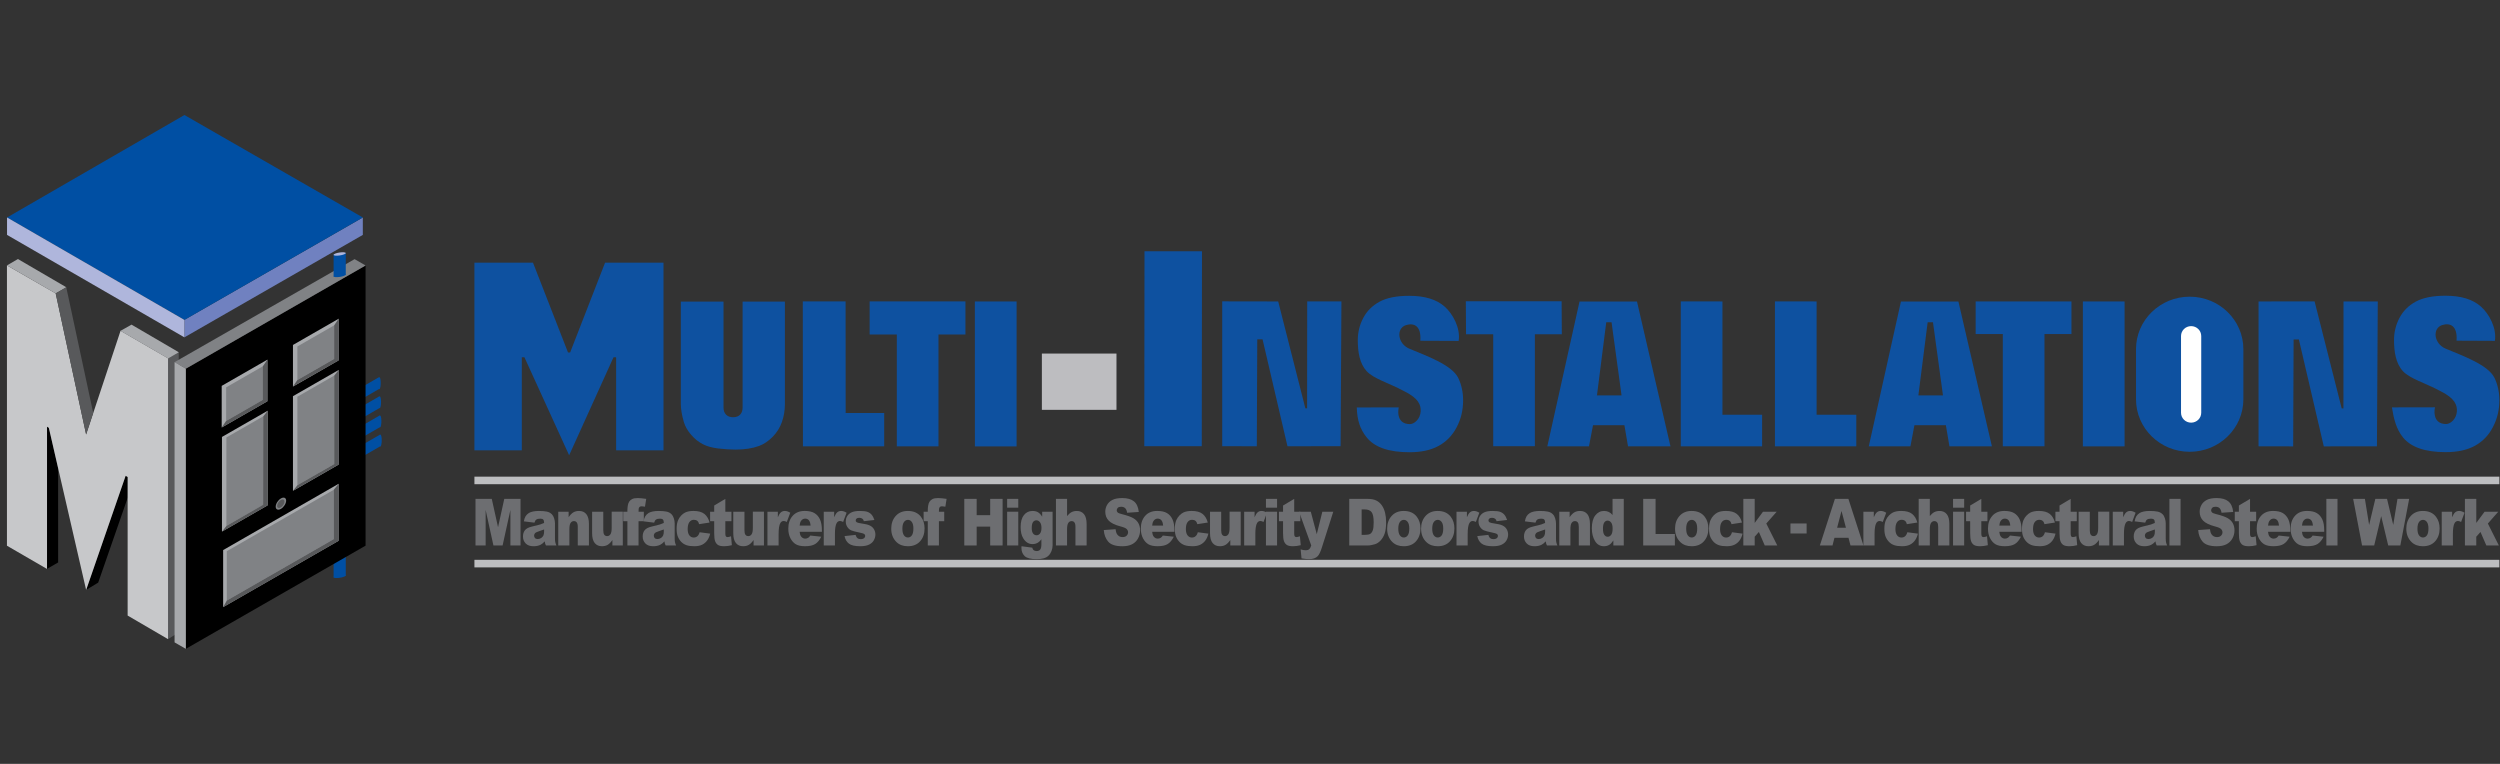 <?xml version="1.0" encoding="utf-8"?>
<!-- Generator: Adobe Illustrator 15.0.0, SVG Export Plug-In . SVG Version: 6.00 Build 0)  -->
<!DOCTYPE svg PUBLIC "-//W3C//DTD SVG 1.0//EN" "http://www.w3.org/TR/2001/REC-SVG-20010904/DTD/svg10.dtd">
<svg version="1.0" id="Layer_1" xmlns="http://www.w3.org/2000/svg" xmlns:xlink="http://www.w3.org/1999/xlink" x="0px" y="0px"
	 width="360px" height="110px" viewBox="0 531.006 360 110" enable-background="new 0 531.006 360 110" xml:space="preserve">
<rect x="0" y="531.006" width="360" height="110" fill="#333333" stroke="none"/>
<g>
	<g>
		<path fill="#004FA3" d="M48.038,614.12c0-0.119,0.392-0.271,0.875-0.34c0.479-0.072,0.875-0.031,0.875,0.088
			c0,0.117-0.396,0.271-0.875,0.342C48.43,614.278,48.038,614.241,48.038,614.12L48.038,614.12z"/>
		<polygon fill="#004FA3" points="48.038,611.022 49.79,610.767 49.79,613.892 48.038,614.147 		"/>
		<path fill="#ED1C2E" d="M48.038,611.032c0-0.121,0.392-0.273,0.875-0.344c0.479-0.068,0.875-0.029,0.875,0.092
			c0,0.117-0.396,0.27-0.875,0.342C48.43,611.19,48.038,611.153,48.038,611.032L48.038,611.032z"/>
		<polygon fill="#7081C0" points="26.55,579.585 26.55,577.065 52.246,562.325 52.246,564.831 		"/>
		<polygon fill="#58595B" points="24.198,623.04 25.737,622.069 25.737,581.753 24.198,582.612 		"/>
		<polygon points="6.771,592.44 6.77,612.925 8.373,611.997 8.369,598.431 7.039,592.61 		"/>
		<polygon points="12.402,615.95 14.14,614.901 18.399,602.647 18.426,599.724 18.092,599.511 		"/>
		<polygon fill="#C7C8CA" points="1,609.589 6.771,612.935 6.771,592.45 7.032,592.612 12.405,615.968 18.092,599.519 
			18.379,599.698 18.379,619.646 24.199,623.044 24.199,582.601 17.358,578.64 12.402,593.571 8.021,573.261 1,569.22 		"/>
		<path fill="#A7A9AC" d="M51.765,587.851c-0.008-0.465,0.07-0.891,0.172-0.949c0.104-0.061,0.193,0.266,0.201,0.73
			c0.009,0.463-0.068,0.889-0.172,0.951C51.861,588.642,51.771,588.313,51.765,587.851L51.765,587.851z"/>
		<polygon fill="#004FA3" points="54.62,585.292 54.65,586.979 51.934,588.552 51.905,586.866 		"/>
		<path fill="#004FA3" d="M54.447,586.296c-0.006-0.465,0.07-0.891,0.174-0.949c0.104-0.061,0.194,0.268,0.201,0.732
			c0.01,0.463-0.067,0.889-0.171,0.947C54.547,587.087,54.456,586.759,54.447,586.296L54.447,586.296z"/>
		<path fill="#A7A9AC" d="M51.813,590.604c-0.009-0.467,0.069-0.891,0.17-0.947c0.107-0.061,0.197,0.264,0.205,0.729
			c0.006,0.465-0.067,0.893-0.175,0.951C51.91,591.399,51.822,591.067,51.813,590.604L51.813,590.604z"/>
		<polygon fill="#004FA3" points="54.667,588.052 54.697,589.735 51.981,591.308 51.952,589.622 		"/>
		<path fill="#004FA3" d="M54.498,589.05c-0.007-0.463,0.068-0.889,0.17-0.949c0.104-0.061,0.195,0.27,0.203,0.734
			c0.008,0.463-0.069,0.889-0.172,0.949C54.595,589.843,54.505,589.515,54.498,589.05L54.498,589.05z"/>
		<path fill="#A7A9AC" d="M51.861,593.36c-0.008-0.465,0.067-0.893,0.172-0.951c0.103-0.059,0.194,0.27,0.203,0.73
			c0.009,0.469-0.068,0.893-0.175,0.951C51.957,594.151,51.868,593.823,51.861,593.36L51.861,593.36z"/>
		<polygon fill="#004FA3" points="54.716,590.808 54.745,592.493 52.03,594.065 51.999,592.382 		"/>
		<path fill="#004FA3" d="M54.546,591.806c-0.008-0.463,0.066-0.891,0.171-0.947c0.103-0.061,0.194,0.266,0.203,0.729
			c0.009,0.465-0.069,0.893-0.173,0.949C54.644,592.599,54.553,592.271,54.546,591.806L54.546,591.806z"/>
		<path fill="#A7A9AC" d="M51.908,596.112c-0.009-0.463,0.069-0.887,0.172-0.949c0.104-0.057,0.193,0.271,0.203,0.732
			c0.009,0.465-0.07,0.891-0.174,0.951S51.915,596.579,51.908,596.112L51.908,596.112z"/>
		<polygon fill="#004FA3" points="54.763,593.567 54.794,595.249 52.078,596.821 52.05,595.136 		"/>
		<path fill="#004FA3" d="M54.592,594.562c-0.008-0.465,0.068-0.891,0.173-0.949c0.104-0.061,0.195,0.27,0.203,0.732
			c0.007,0.463-0.071,0.889-0.174,0.949C54.69,595.351,54.6,595.026,54.592,594.562L54.592,594.562z"/>
		<polygon points="26.759,584.097 52.641,569.237 52.641,609.581 26.759,624.438 		"/>
		<path fill="#808285" d="M39.7,603.966c0-0.416,0.337-0.947,0.752-1.186c0.416-0.242,0.753-0.098,0.753,0.318
			s-0.338,0.945-0.753,1.188C40.037,604.526,39.7,604.382,39.7,603.966L39.7,603.966z"/>
		<path fill="#58595B" d="M39.903,603.847c0-0.293,0.238-0.67,0.53-0.836c0.294-0.166,0.532-0.064,0.532,0.229
			c0,0.291-0.238,0.666-0.532,0.836C40.141,604.241,39.903,604.138,39.903,603.847L39.903,603.847z"/>
		<polygon fill="#A7A9AC" points="31.924,586.571 38.508,582.792 38.508,588.782 31.924,592.563 		"/>
		<polygon fill="#808285" points="32.565,586.786 37.87,583.739 37.87,588.569 32.565,591.612 		"/>
		<polygon fill="#58595B" points="31.928,592.567 32.56,591.618 37.854,588.577 37.854,583.745 38.493,582.81 38.493,588.798 		"/>
		<polygon fill="#A7A9AC" points="42.186,580.679 48.771,576.899 48.771,582.89 42.186,586.671 		"/>
		<polygon fill="#808285" points="42.826,580.896 48.131,577.847 48.131,582.675 42.826,585.722 		"/>
		<polygon fill="#58595B" points="42.19,586.663 42.821,585.726 48.118,582.687 48.118,577.851 48.781,576.89 48.781,582.896 		"/>
		<polygon fill="#A7A9AC" points="42.186,588.056 48.771,584.278 48.771,597.901 42.186,601.681 		"/>
		<polygon fill="#808285" points="42.826,588.134 48.131,585.087 48.131,597.823 42.826,600.87 		"/>
		<polygon fill="#58595B" points="42.19,601.683 42.849,600.851 48.127,597.829 48.127,585.097 48.781,584.284 48.781,597.899 		"/>
		<polygon fill="#A7A9AC" points="31.962,593.925 38.546,590.147 38.546,603.771 31.962,607.55 		"/>
		<polygon fill="#808285" points="32.602,594.001 37.909,590.956 37.909,603.694 32.602,606.739 		"/>
		<polygon fill="#58595B" points="31.972,607.558 32.617,606.726 37.891,603.69 37.905,590.968 38.55,590.161 38.55,603.772 		"/>
		<polygon fill="#A7A9AC" points="32.133,610.218 48.762,600.669 48.762,608.874 32.133,618.423 		"/>
		<polygon fill="#808285" points="32.659,610.378 48.075,601.526 48.075,608.632 32.659,617.481 		"/>
		<polygon fill="#58595B" points="32.137,618.44 32.664,617.478 48.07,608.632 48.07,601.517 48.781,600.667 48.781,608.872 		"/>
		<polygon fill="#58595B" stroke="#808285" stroke-width="0.941" stroke-miterlimit="3.864" points="36.771,611.987 
			43.654,608.036 43.654,609.063 36.771,613.011 		"/>
		<polygon fill="#808285" points="26.761,584.097 25.138,583.155 51.059,568.321 52.647,569.235 		"/>
		<polygon fill="#A7A9AC" points="1.004,569.222 2.58,568.306 9.55,572.372 8.008,573.261 		"/>
		<polygon fill="#58595B" points="8.016,573.261 9.542,572.374 13.42,590.462 12.398,593.569 		"/>
		<polygon fill="#A7A9AC" points="17.347,578.649 18.938,577.753 25.754,581.737 24.21,582.626 		"/>
		<polygon fill="#004FA3" points="1.016,562.323 26.556,547.569 52.246,562.323 26.556,577.071 		"/>
		<polygon fill="#AFB6DC" points="1.013,562.319 1.013,564.831 26.55,579.583 26.55,577.071 		"/>
		<polygon fill="#A7A9AC" points="26.761,624.444 25.138,623.509 25.138,583.153 26.761,584.093 		"/>
		<path fill="#004FA3" d="M48.038,570.794c0-0.119,0.392-0.271,0.875-0.342c0.479-0.07,0.875-0.029,0.875,0.088
			c0,0.119-0.396,0.273-0.875,0.344C48.43,570.952,48.038,570.913,48.038,570.794L48.038,570.794z"/>
		<polygon fill="#004FA3" points="48.038,567.694 49.79,567.44 49.79,570.565 48.038,570.819 		"/>
		<path fill="#AFB6DC" d="M48.038,567.704c0-0.119,0.392-0.271,0.875-0.34c0.479-0.072,0.875-0.031,0.875,0.088
			c0,0.117-0.396,0.271-0.875,0.34C48.43,567.862,48.038,567.823,48.038,567.704L48.038,567.704z"/>
	</g>
	<polyline fill="#0E51A0" points="115.624,595.274 115.602,574.403 121.765,574.403 121.775,590.474 127.322,590.474 
		127.322,595.274 115.624,595.274 	"/>
	<polygon fill="#0E51A0" points="146.39,574.415 146.389,595.284 140.386,595.284 140.38,574.415 	"/>
	<rect x="150.03" y="581.919" fill="#BDBDC0" width="10.743" height="8.104"/>
	<path fill="#0E51A0" d="M323.046,588.501c0,4.178-3.461,7.563-7.73,7.563l0,0c-4.27,0-7.731-3.387-7.731-7.563v-7.211
		c0-4.176,3.463-7.561,7.731-7.561l0,0c4.271,0,7.73,3.385,7.73,7.561V588.501z"/>
	<path fill="#FFFFFF" d="M316.978,590.444c0,0.787-0.652,1.424-1.455,1.424l0,0c-0.805,0-1.455-0.637-1.455-1.424v-11.051
		c0-0.787,0.65-1.426,1.455-1.426l0,0c0.803,0,1.455,0.639,1.455,1.426V590.444z"/>
	<polygon fill="#0E51A0" points="87.132,568.827 82.099,581.765 81.794,581.765 76.749,568.827 68.317,568.827 68.317,595.858 
		75.14,595.858 75.14,582.454 75.518,582.454 81.956,596.565 88.347,582.454 88.722,582.454 88.722,595.858 95.545,595.858 
		95.545,568.827 	"/>
	<path fill="#0E51A0" d="M106.935,574.435v15.25c0,0.447-0.123,0.795-0.365,1.037c-0.242,0.244-0.578,0.365-1.007,0.365
		c-0.43,0-0.771-0.125-1.012-0.371c-0.243-0.248-0.365-0.592-0.365-1.031v-15.25h-6.147v14.727c0,0.766,0.147,1.646,0.444,2.641
		c0.187,0.617,0.528,1.221,1.033,1.803c0.5,0.582,1.052,1.027,1.656,1.346c0.604,0.316,1.355,0.527,2.258,0.635
		c0.9,0.105,1.731,0.16,2.493,0.16c1.313,0,2.442-0.176,3.38-0.523c0.676-0.248,1.321-0.678,1.938-1.293
		c0.614-0.613,1.066-1.332,1.354-2.15c0.287-0.822,0.433-1.693,0.433-2.615v-14.729H106.935z"/>
	<polygon fill="#0E51A0" points="173.054,595.259 164.778,595.259 164.809,567.185 173.086,567.185 	"/>
	<polygon fill="#0E51A0" points="298.289,574.413 284.494,574.413 284.494,579.108 288.404,579.108 288.404,595.271 
		294.406,595.271 294.406,579.108 298.289,579.108 	"/>
	<polygon fill="#0E51A0" points="139.024,574.407 125.229,574.407 125.229,579.173 129.141,579.173 129.141,595.28 135.142,595.28 
		135.142,579.173 139.024,579.173 	"/>
	<polygon fill="#0E51A0" points="224.902,579.136 224.873,574.388 211.08,574.388 211.109,579.136 215.021,579.136 215.021,595.263 
		221.021,595.263 221.021,579.136 	"/>
	<path fill="#0E51A0" d="M209.994,585.442c-0.912-1.908-4.703-3.238-7.062-4.229c-1.695-0.727-1.914-2.936-0.469-3.391
		c1.154-0.359,2.225,0.107,2.063,2.252l5.521,0.023c0.287-1.861-0.848-3.906-2.017-4.943c-1.17-1.033-2.866-1.551-5.098-1.551
		c-1.813,0-3.246,0.281-4.289,0.854c-1.041,0.57-1.822,1.352-2.344,2.348c-0.518,0.996-0.777,2.053-0.777,3.174
		c0,1.701,0.256,3.371,1.273,4.471c1.006,1.1,3.172,1.691,5.338,2.852c2.229,1.078,2.486,2.104,2.443,2.938
		c-0.054,1.092-0.912,1.838-1.541,1.838c-2.183,0-1.619-2.41-1.619-2.41l-6.041,0.012c0.063,1.889,0.483,3.137,1.426,4.311
		c1.141,1.426,3.197,2.137,6.164,2.137c1.688,0,3.09-0.305,4.201-0.916c1.108-0.605,1.977-1.5,2.594-2.68
		c0.621-1.18,0.928-2.465,0.928-3.861C210.689,587.476,210.451,586.403,209.994,585.442z"/>
	<path fill="#0E51A0" d="M359.212,585.431c-0.912-1.908-4.707-3.236-7.062-4.229c-1.695-0.729-1.916-2.938-0.471-3.389
		c1.151-0.359,2.223,0.107,2.063,2.25l5.521,0.025c0.287-1.863-0.847-3.908-2.017-4.943c-1.17-1.037-2.868-1.555-5.096-1.555
		c-1.818,0-3.246,0.285-4.289,0.855c-1.043,0.568-1.824,1.352-2.344,2.35c-0.519,0.994-0.777,2.053-0.777,3.17
		c0,1.705,0.258,3.373,1.271,4.475c1.01,1.1,3.172,1.689,5.34,2.848c2.225,1.08,2.481,2.104,2.441,2.938
		c-0.056,1.092-0.91,1.84-1.544,1.84c-2.178,0-1.614-2.41-1.614-2.41l-6.197,0.012c0.268,1.697,0.641,3.135,1.58,4.309
		c1.145,1.426,3.199,2.137,6.164,2.137c1.688,0,3.092-0.305,4.201-0.912c1.11-0.609,1.977-1.502,2.594-2.684
		c0.619-1.178,0.932-2.465,0.932-3.859C359.909,587.466,359.669,586.392,359.212,585.431z"/>
	<rect x="68.317" y="599.644" fill="#BDBEC0" width="291.592" height="1.088"/>
	<rect x="68.317" y="611.62" fill="#BDBEC0" width="291.592" height="1.09"/>
	<polygon fill="#0E51A0" points="266.687,590.726 266.687,590.729 261.591,590.729 261.591,574.413 255.591,574.403 
		255.591,595.274 267.304,595.274 267.304,590.726 	"/>
	<rect x="299.933" y="574.415" fill="#0E51A0" width="6.006" height="20.869"/>
	<polygon fill="#0E51A0" points="325.23,595.274 325.232,574.415 333.3,574.403 337.204,589.813 337.454,589.827 337.466,574.415 
		342.4,574.415 342.279,595.274 334.626,595.284 331.038,579.89 330.279,579.89 330.216,595.284 	"/>
	<polygon fill="#0E51A0" points="175.997,595.257 175.998,574.401 184.06,574.415 187.97,589.798 188.222,589.813 188.238,574.403 
		193.166,574.403 193.046,595.257 185.396,595.269 181.809,579.874 181.046,579.874 180.981,595.269 	"/>
	<polygon fill="#0E51A0" points="253.126,590.726 253.126,590.729 248.031,590.729 248.031,574.413 242.033,574.403 
		242.033,595.274 253.744,595.274 253.744,590.726 	"/>
	<path fill="#0E51A0" d="M228.814,595.274l0.58-3.037h4.523l0.516,3.037h6.115l-4.82-20.844h-8.276l-4.636,20.844H228.814z
		 M231.3,577.409h0.764l1.439,10.531h-3.541L231.3,577.409z"/>
	<path fill="#0E51A0" d="M275.101,595.274l0.576-3.037h4.529l0.512,3.037h6.115l-4.82-20.844h-8.275l-4.633,20.844H275.101z
		 M277.583,577.409h0.766l1.438,10.531h-3.541L277.583,577.409z"/>
	<g>
		<path fill="#6D6E71" d="M68.472,602.844h2.342l0.904,4.083l0.897-4.083h2.341v6.71h-1.458v-5.117l-1.124,5.117h-1.321
			l-1.122-5.117v5.117h-1.458V602.844z"/>
		<path fill="#6D6E71" d="M76.962,606.268l-1.529-0.188c0.058-0.311,0.141-0.556,0.25-0.734s0.266-0.333,0.47-0.465
			c0.147-0.094,0.349-0.167,0.606-0.22c0.257-0.052,0.535-0.077,0.833-0.077c0.479,0,0.865,0.031,1.156,0.094
			c0.291,0.063,0.534,0.192,0.728,0.392c0.136,0.137,0.244,0.331,0.323,0.583s0.118,0.492,0.118,0.721v2.147
			c0,0.229,0.013,0.408,0.038,0.537c0.025,0.13,0.079,0.296,0.163,0.497h-1.502c-0.061-0.125-0.1-0.221-0.118-0.286
			s-0.037-0.169-0.055-0.309c-0.209,0.234-0.418,0.402-0.625,0.503c-0.283,0.135-0.612,0.201-0.987,0.201
			c-0.498,0-0.876-0.134-1.134-0.402s-0.387-0.6-0.387-0.993c0-0.369,0.093-0.673,0.279-0.911c0.186-0.238,0.529-0.415,1.03-0.531
			c0.6-0.14,0.989-0.238,1.167-0.295s0.367-0.13,0.566-0.222c0-0.229-0.041-0.39-0.122-0.48c-0.081-0.092-0.224-0.138-0.428-0.138
			c-0.262,0-0.459,0.049-0.59,0.146C77.107,605.913,77.025,606.057,76.962,606.268z M78.35,607.247
			c-0.22,0.091-0.45,0.172-0.688,0.242c-0.325,0.101-0.531,0.2-0.618,0.298c-0.089,0.101-0.133,0.215-0.133,0.343
			c0,0.146,0.043,0.267,0.131,0.359c0.088,0.094,0.217,0.14,0.388,0.14c0.178,0,0.344-0.05,0.497-0.15
			c0.153-0.102,0.262-0.224,0.327-0.369c0.064-0.145,0.096-0.333,0.096-0.565V607.247z"/>
		<path fill="#6D6E71" d="M80.392,604.692h1.49v0.792c0.223-0.323,0.448-0.555,0.676-0.693s0.506-0.208,0.833-0.208
			c0.443,0,0.79,0.153,1.04,0.46s0.375,0.78,0.375,1.421v3.09h-1.608v-2.673c0-0.306-0.049-0.521-0.146-0.648
			c-0.097-0.126-0.233-0.189-0.409-0.189c-0.194,0-0.351,0.085-0.472,0.256s-0.181,0.478-0.181,0.921v2.334h-1.6V604.692z"/>
		<path fill="#6D6E71" d="M89.68,609.554h-1.494v-0.787c-0.223,0.323-0.448,0.554-0.674,0.691c-0.227,0.137-0.505,0.205-0.836,0.205
			c-0.44,0-0.786-0.153-1.036-0.46c-0.25-0.307-0.375-0.778-0.375-1.416v-3.095h1.608v2.674c0,0.305,0.048,0.521,0.146,0.649
			s0.233,0.192,0.409,0.192c0.191,0,0.348-0.085,0.47-0.257c0.122-0.17,0.183-0.478,0.183-0.92v-2.339h1.601V609.554z"/>
		<path fill="#6D6E71" d="M91.95,604.692h0.763v1.364H91.95v3.497h-1.604v-3.497h-0.598v-1.364h0.598v-0.22
			c0-0.198,0.018-0.416,0.055-0.654c0.037-0.238,0.105-0.433,0.206-0.584c0.101-0.15,0.243-0.272,0.425-0.366
			c0.182-0.093,0.449-0.14,0.8-0.14c0.28,0,0.688,0.038,1.223,0.115l-0.177,1.126c-0.191-0.037-0.346-0.056-0.464-0.056
			c-0.144,0-0.248,0.028-0.311,0.085s-0.107,0.146-0.134,0.268C91.956,604.334,91.95,604.476,91.95,604.692z"/>
		<path fill="#6D6E71" d="M94.199,606.268l-1.529-0.188c0.058-0.311,0.141-0.556,0.25-0.734s0.266-0.333,0.47-0.465
			c0.147-0.094,0.349-0.167,0.606-0.22c0.257-0.052,0.535-0.077,0.833-0.077c0.479,0,0.865,0.031,1.156,0.094
			c0.291,0.063,0.534,0.192,0.728,0.392c0.136,0.137,0.244,0.331,0.323,0.583s0.118,0.492,0.118,0.721v2.147
			c0,0.229,0.013,0.408,0.038,0.537c0.025,0.13,0.079,0.296,0.163,0.497h-1.502c-0.061-0.125-0.1-0.221-0.118-0.286
			s-0.037-0.169-0.055-0.309c-0.209,0.234-0.418,0.402-0.625,0.503c-0.283,0.135-0.612,0.201-0.987,0.201
			c-0.498,0-0.876-0.134-1.134-0.402s-0.387-0.6-0.387-0.993c0-0.369,0.093-0.673,0.279-0.911c0.186-0.238,0.529-0.415,1.03-0.531
			c0.6-0.14,0.989-0.238,1.167-0.295s0.367-0.13,0.566-0.222c0-0.229-0.041-0.39-0.122-0.48c-0.081-0.092-0.224-0.138-0.428-0.138
			c-0.262,0-0.459,0.049-0.59,0.146C94.344,605.913,94.262,606.057,94.199,606.268z M95.587,607.247
			c-0.22,0.091-0.45,0.172-0.688,0.242c-0.325,0.101-0.531,0.2-0.618,0.298c-0.089,0.101-0.133,0.215-0.133,0.343
			c0,0.146,0.043,0.267,0.131,0.359c0.088,0.094,0.217,0.14,0.388,0.14c0.178,0,0.344-0.05,0.497-0.15
			c0.153-0.102,0.262-0.224,0.327-0.369c0.064-0.145,0.096-0.333,0.096-0.565V607.247z"/>
		<path fill="#6D6E71" d="M100.743,607.649l1.521,0.201c-0.084,0.369-0.221,0.689-0.413,0.959c-0.191,0.271-0.436,0.48-0.733,0.63
			c-0.298,0.149-0.676,0.224-1.135,0.224c-0.443,0-0.812-0.048-1.107-0.144s-0.548-0.252-0.761-0.467s-0.379-0.467-0.5-0.757
			c-0.121-0.289-0.181-0.674-0.181-1.152c0-0.5,0.073-0.916,0.22-1.248c0.107-0.244,0.254-0.463,0.44-0.656
			c0.186-0.194,0.377-0.338,0.574-0.433c0.312-0.149,0.711-0.224,1.199-0.224c0.682,0,1.201,0.142,1.559,0.426
			c0.358,0.283,0.609,0.698,0.753,1.245l-1.506,0.233c-0.047-0.208-0.133-0.364-0.258-0.47s-0.292-0.158-0.501-0.158
			c-0.265,0-0.479,0.11-0.643,0.332c-0.164,0.221-0.246,0.555-0.246,1.003c0,0.398,0.082,0.702,0.244,0.909s0.37,0.311,0.621,0.311
			c0.21,0,0.386-0.063,0.529-0.188C100.566,608.102,100.673,607.909,100.743,607.649z"/>
		<path fill="#6D6E71" d="M104.448,602.844v1.849h0.881v1.364h-0.881v1.723c0,0.207,0.017,0.344,0.051,0.411
			c0.053,0.104,0.145,0.155,0.275,0.155c0.118,0,0.283-0.04,0.496-0.119l0.118,1.286c-0.396,0.101-0.765,0.15-1.109,0.15
			c-0.398,0-0.692-0.059-0.881-0.178c-0.188-0.119-0.328-0.3-0.418-0.542s-0.136-0.635-0.136-1.177v-1.71h-0.59v-1.364h0.59V603.8
			L104.448,602.844z"/>
		<path fill="#6D6E71" d="M110.008,609.554h-1.494v-0.787c-0.223,0.323-0.448,0.554-0.674,0.691
			c-0.227,0.137-0.505,0.205-0.836,0.205c-0.44,0-0.786-0.153-1.036-0.46c-0.25-0.307-0.375-0.778-0.375-1.416v-3.095h1.608v2.674
			c0,0.305,0.048,0.521,0.146,0.649s0.233,0.192,0.409,0.192c0.191,0,0.348-0.085,0.47-0.257c0.122-0.17,0.183-0.478,0.183-0.92
			v-2.339h1.601V609.554z"/>
		<path fill="#6D6E71" d="M110.512,604.692h1.498v0.797c0.144-0.345,0.293-0.582,0.446-0.712s0.343-0.194,0.568-0.194
			c0.236,0,0.494,0.085,0.774,0.256l-0.495,1.327c-0.189-0.091-0.338-0.137-0.449-0.137c-0.209,0-0.372,0.101-0.487,0.302
			c-0.165,0.284-0.248,0.815-0.248,1.593v1.63h-1.608V604.692z"/>
		<path fill="#6D6E71" d="M118.353,607.585h-3.208c0.029,0.3,0.098,0.522,0.208,0.669c0.154,0.21,0.356,0.315,0.605,0.315
			c0.157,0,0.307-0.046,0.448-0.137c0.086-0.059,0.18-0.16,0.279-0.307l1.577,0.169c-0.241,0.488-0.532,0.839-0.873,1.051
			s-0.83,0.317-1.467,0.317c-0.553,0-0.988-0.091-1.305-0.271c-0.317-0.182-0.58-0.471-0.789-0.865
			c-0.208-0.396-0.313-0.86-0.313-1.395c0-0.76,0.209-1.374,0.627-1.844c0.418-0.471,0.996-0.705,1.732-0.705
			c0.598,0,1.069,0.104,1.416,0.315s0.609,0.516,0.791,0.916c0.181,0.399,0.271,0.92,0.271,1.561V607.585z M116.725,606.692
			c-0.031-0.359-0.115-0.617-0.25-0.773c-0.135-0.155-0.313-0.233-0.533-0.233c-0.254,0-0.458,0.118-0.61,0.353
			c-0.097,0.146-0.158,0.365-0.185,0.654H116.725z"/>
		<path fill="#6D6E71" d="M118.622,604.692h1.498v0.797c0.144-0.345,0.293-0.582,0.446-0.712s0.343-0.194,0.568-0.194
			c0.236,0,0.494,0.085,0.774,0.256l-0.495,1.327c-0.189-0.091-0.338-0.137-0.449-0.137c-0.209,0-0.372,0.101-0.487,0.302
			c-0.165,0.284-0.248,0.815-0.248,1.593v1.63h-1.608V604.692z"/>
		<path fill="#6D6E71" d="M121.614,608.203l1.588-0.174c0.065,0.22,0.157,0.377,0.275,0.472s0.275,0.142,0.472,0.142
			c0.215,0,0.381-0.053,0.5-0.16c0.092-0.079,0.138-0.178,0.138-0.297c0-0.134-0.061-0.237-0.181-0.311
			c-0.086-0.052-0.316-0.116-0.688-0.192c-0.556-0.112-0.942-0.217-1.158-0.313c-0.216-0.097-0.399-0.259-0.547-0.487
			s-0.222-0.489-0.222-0.782c0-0.32,0.08-0.596,0.24-0.827c0.16-0.232,0.38-0.405,0.661-0.52c0.281-0.114,0.657-0.171,1.129-0.171
			c0.498,0,0.866,0.044,1.103,0.133c0.237,0.088,0.436,0.226,0.594,0.411c0.158,0.187,0.29,0.438,0.395,0.756l-1.518,0.174
			c-0.039-0.155-0.104-0.271-0.196-0.344c-0.126-0.098-0.278-0.146-0.456-0.146c-0.181,0-0.313,0.038-0.396,0.112
			c-0.083,0.075-0.124,0.165-0.124,0.272c0,0.118,0.053,0.208,0.158,0.27c0.104,0.061,0.333,0.115,0.684,0.164
			c0.532,0.07,0.928,0.168,1.188,0.293c0.259,0.125,0.458,0.303,0.596,0.535c0.138,0.231,0.207,0.486,0.207,0.764
			c0,0.28-0.073,0.553-0.218,0.818c-0.146,0.265-0.375,0.477-0.688,0.633c-0.313,0.157-0.74,0.235-1.28,0.235
			c-0.763,0-1.306-0.126-1.63-0.38C121.913,609.03,121.706,608.67,121.614,608.203z"/>
		<path fill="#6D6E71" d="M128.339,607.137c0-0.741,0.215-1.353,0.645-1.833c0.43-0.48,1.01-0.721,1.742-0.721
			c0.836,0,1.468,0.282,1.896,0.847c0.343,0.454,0.515,1.015,0.515,1.68c0,0.748-0.213,1.36-0.639,1.838
			c-0.426,0.478-1.015,0.716-1.768,0.716c-0.671,0-1.214-0.198-1.628-0.595C128.594,608.577,128.339,607.934,128.339,607.137z
			 M129.944,607.132c0,0.434,0.075,0.754,0.226,0.962c0.15,0.207,0.34,0.312,0.568,0.312c0.231,0,0.42-0.103,0.568-0.308
			c0.148-0.204,0.222-0.532,0.222-0.983c0-0.422-0.075-0.735-0.224-0.941c-0.149-0.205-0.334-0.309-0.554-0.309
			c-0.233,0-0.426,0.104-0.578,0.313C130.019,606.387,129.944,606.705,129.944,607.132z"/>
		<path fill="#6D6E71" d="M135.205,604.692h0.763v1.364h-0.763v3.497h-1.604v-3.497h-0.598v-1.364h0.598v-0.22
			c0-0.198,0.018-0.416,0.055-0.654c0.037-0.238,0.105-0.433,0.206-0.584c0.101-0.15,0.243-0.272,0.425-0.366
			c0.182-0.093,0.449-0.14,0.8-0.14c0.28,0,0.688,0.038,1.223,0.115l-0.177,1.126c-0.191-0.037-0.346-0.056-0.464-0.056
			c-0.144,0-0.248,0.028-0.311,0.085s-0.107,0.146-0.134,0.268C135.212,604.334,135.205,604.476,135.205,604.692z"/>
		<path fill="#6D6E71" d="M138.859,602.844h1.781v2.348h1.947v-2.348h1.789v6.71h-1.789v-2.715h-1.947v2.715h-1.781V602.844z"/>
		<path fill="#6D6E71" d="M145.03,602.844h1.601v1.268h-1.601V602.844z M145.03,604.692h1.601v4.861h-1.601V604.692z"/>
		<path fill="#6D6E71" d="M150.075,604.692h1.498v4.591l0.004,0.216c0,0.305-0.056,0.596-0.167,0.872
			c-0.111,0.275-0.26,0.499-0.444,0.67c-0.185,0.171-0.419,0.295-0.704,0.371c-0.284,0.076-0.61,0.114-0.977,0.114
			c-0.839,0-1.415-0.146-1.728-0.439c-0.313-0.293-0.47-0.685-0.47-1.176c0-0.062,0.003-0.144,0.008-0.248l1.553,0.206
			c0.039,0.168,0.1,0.284,0.181,0.349c0.118,0.094,0.266,0.142,0.444,0.142c0.23,0,0.403-0.072,0.517-0.215
			c0.114-0.144,0.171-0.394,0.171-0.751v-0.737c-0.157,0.217-0.314,0.374-0.472,0.472c-0.247,0.152-0.513,0.229-0.798,0.229
			c-0.558,0-1.009-0.283-1.353-0.851c-0.244-0.403-0.366-0.936-0.366-1.598c0-0.757,0.157-1.334,0.472-1.73
			c0.315-0.396,0.726-0.595,1.235-0.595c0.325,0,0.593,0.063,0.804,0.192c0.211,0.128,0.408,0.34,0.592,0.636V604.692z
			 M148.569,607.05c0,0.351,0.064,0.611,0.193,0.78c0.128,0.17,0.297,0.254,0.507,0.254c0.199,0,0.366-0.087,0.501-0.263
			c0.135-0.176,0.202-0.44,0.202-0.794c0-0.354-0.07-0.625-0.212-0.813c-0.142-0.188-0.315-0.282-0.519-0.282
			c-0.205,0-0.368,0.087-0.49,0.259C148.63,606.364,148.569,606.65,148.569,607.05z"/>
		<path fill="#6D6E71" d="M152.058,602.844h1.6v2.472c0.218-0.263,0.434-0.45,0.649-0.563c0.215-0.112,0.469-0.169,0.763-0.169
			c0.435,0,0.778,0.154,1.028,0.462c0.25,0.309,0.375,0.781,0.375,1.419v3.09h-1.608v-2.673c0-0.306-0.049-0.521-0.146-0.648
			c-0.097-0.126-0.233-0.189-0.409-0.189c-0.194,0-0.351,0.085-0.472,0.256s-0.181,0.478-0.181,0.921v2.334h-1.6V602.844z"/>
		<path fill="#6D6E71" d="M158.944,607.334l1.695-0.124c0.037,0.32,0.111,0.564,0.224,0.732c0.183,0.271,0.445,0.407,0.786,0.407
			c0.254,0,0.45-0.069,0.588-0.208s0.207-0.3,0.207-0.483c0-0.174-0.065-0.329-0.197-0.467c-0.131-0.137-0.435-0.267-0.912-0.389
			c-0.781-0.204-1.338-0.476-1.671-0.814c-0.336-0.339-0.503-0.771-0.503-1.296c0-0.345,0.085-0.671,0.257-0.978
			s0.43-0.547,0.775-0.723s0.817-0.264,1.417-0.264c0.736,0,1.298,0.16,1.685,0.479c0.387,0.319,0.617,0.826,0.69,1.522
			l-1.679,0.114c-0.044-0.303-0.138-0.521-0.281-0.659c-0.143-0.138-0.34-0.206-0.592-0.206c-0.207,0-0.363,0.051-0.468,0.153
			s-0.157,0.227-0.157,0.373c0,0.106,0.043,0.203,0.13,0.288c0.084,0.089,0.283,0.171,0.598,0.247
			c0.778,0.195,1.336,0.394,1.673,0.593c0.337,0.2,0.582,0.448,0.735,0.744c0.154,0.296,0.23,0.627,0.23,0.993
			c0,0.431-0.103,0.827-0.307,1.19c-0.204,0.363-0.49,0.639-0.857,0.826c-0.367,0.188-0.83,0.281-1.388,0.281
			c-0.98,0-1.659-0.22-2.037-0.659C159.207,608.569,158.993,608.011,158.944,607.334z"/>
		<path fill="#6D6E71" d="M169.117,607.585h-3.208c0.029,0.3,0.098,0.522,0.208,0.669c0.154,0.21,0.356,0.315,0.605,0.315
			c0.157,0,0.307-0.046,0.448-0.137c0.086-0.059,0.18-0.16,0.279-0.307l1.577,0.169c-0.241,0.488-0.532,0.839-0.873,1.051
			s-0.83,0.317-1.467,0.317c-0.553,0-0.988-0.091-1.305-0.271c-0.317-0.182-0.58-0.471-0.789-0.865
			c-0.208-0.396-0.313-0.86-0.313-1.395c0-0.76,0.209-1.374,0.627-1.844c0.418-0.471,0.996-0.705,1.732-0.705
			c0.598,0,1.069,0.104,1.416,0.315s0.609,0.516,0.791,0.916c0.181,0.399,0.271,0.92,0.271,1.561V607.585z M167.489,606.692
			c-0.031-0.359-0.115-0.617-0.25-0.773c-0.135-0.155-0.313-0.233-0.533-0.233c-0.254,0-0.458,0.118-0.61,0.353
			c-0.097,0.146-0.158,0.365-0.185,0.654H167.489z"/>
		<path fill="#6D6E71" d="M172.484,607.649l1.521,0.201c-0.084,0.369-0.221,0.689-0.413,0.959c-0.191,0.271-0.436,0.48-0.733,0.63
			c-0.298,0.149-0.676,0.224-1.135,0.224c-0.443,0-0.812-0.048-1.107-0.144s-0.548-0.252-0.761-0.467s-0.379-0.467-0.5-0.757
			c-0.121-0.289-0.181-0.674-0.181-1.152c0-0.5,0.073-0.916,0.22-1.248c0.107-0.244,0.254-0.463,0.44-0.656
			c0.186-0.194,0.377-0.338,0.574-0.433c0.312-0.149,0.711-0.224,1.199-0.224c0.682,0,1.201,0.142,1.559,0.426
			c0.358,0.283,0.609,0.698,0.753,1.245l-1.506,0.233c-0.047-0.208-0.133-0.364-0.258-0.47s-0.292-0.158-0.501-0.158
			c-0.265,0-0.479,0.11-0.643,0.332c-0.164,0.221-0.246,0.555-0.246,1.003c0,0.398,0.082,0.702,0.244,0.909s0.37,0.311,0.621,0.311
			c0.21,0,0.386-0.063,0.529-0.188C172.306,608.102,172.413,607.909,172.484,607.649z"/>
		<path fill="#6D6E71" d="M178.658,609.554h-1.494v-0.787c-0.223,0.323-0.448,0.554-0.674,0.691
			c-0.227,0.137-0.505,0.205-0.836,0.205c-0.44,0-0.786-0.153-1.036-0.46c-0.25-0.307-0.375-0.778-0.375-1.416v-3.095h1.608v2.674
			c0,0.305,0.048,0.521,0.146,0.649s0.233,0.192,0.409,0.192c0.191,0,0.348-0.085,0.47-0.257c0.122-0.17,0.183-0.478,0.183-0.92
			v-2.339h1.601V609.554z"/>
		<path fill="#6D6E71" d="M179.161,604.692h1.498v0.797c0.145-0.345,0.293-0.582,0.446-0.712s0.343-0.194,0.568-0.194
			c0.235,0,0.494,0.085,0.774,0.256l-0.495,1.327c-0.189-0.091-0.339-0.137-0.448-0.137c-0.21,0-0.372,0.101-0.488,0.302
			c-0.165,0.284-0.247,0.815-0.247,1.593v1.63h-1.608V604.692z"/>
		<path fill="#6D6E71" d="M182.296,602.844h1.601v1.268h-1.601V602.844z M182.296,604.692h1.601v4.861h-1.601V604.692z"/>
		<path fill="#6D6E71" d="M186.365,602.844v1.849h0.881v1.364h-0.881v1.723c0,0.207,0.018,0.344,0.052,0.411
			c0.052,0.104,0.144,0.155,0.275,0.155c0.117,0,0.282-0.04,0.495-0.119l0.118,1.286c-0.396,0.101-0.766,0.15-1.109,0.15
			c-0.398,0-0.691-0.059-0.881-0.178c-0.188-0.119-0.328-0.3-0.419-0.542c-0.09-0.242-0.136-0.635-0.136-1.177v-1.71h-0.59v-1.364
			h0.59V603.8L186.365,602.844z"/>
		<path fill="#6D6E71" d="M187.066,604.692h1.688l0.861,3.236l0.801-3.236h1.576l-1.656,5.194c-0.188,0.593-0.382,0.992-0.578,1.2
			c-0.277,0.293-0.701,0.439-1.27,0.439c-0.23,0-0.587-0.036-1.069-0.109l-0.125-1.3c0.23,0.085,0.487,0.128,0.77,0.128
			c0.188,0,0.342-0.051,0.458-0.151s0.215-0.281,0.297-0.541L187.066,604.692z"/>
		<path fill="#6D6E71" d="M194.294,602.844h2.646c0.521,0,0.943,0.082,1.265,0.247c0.32,0.164,0.586,0.401,0.796,0.709
			c0.21,0.309,0.361,0.667,0.456,1.076c0.095,0.408,0.142,0.842,0.142,1.3c0,0.717-0.07,1.273-0.21,1.668
			c-0.141,0.396-0.335,0.727-0.584,0.993c-0.249,0.268-0.517,0.445-0.803,0.534c-0.391,0.122-0.744,0.183-1.062,0.183h-2.646
			V602.844z M196.075,604.363v3.666h0.437c0.372,0,0.637-0.048,0.795-0.144c0.157-0.097,0.28-0.265,0.369-0.504
			s0.134-0.628,0.134-1.165c0-0.711-0.1-1.197-0.299-1.46s-0.529-0.394-0.991-0.394H196.075z"/>
		<path fill="#6D6E71" d="M199.748,607.137c0-0.741,0.215-1.353,0.645-1.833c0.431-0.48,1.011-0.721,1.742-0.721
			c0.836,0,1.468,0.282,1.896,0.847c0.344,0.454,0.515,1.015,0.515,1.68c0,0.748-0.213,1.36-0.639,1.838s-1.015,0.716-1.768,0.716
			c-0.671,0-1.214-0.198-1.628-0.595C200.002,608.577,199.748,607.934,199.748,607.137z M201.353,607.132
			c0,0.434,0.075,0.754,0.226,0.962c0.151,0.207,0.341,0.312,0.568,0.312c0.23,0,0.42-0.103,0.568-0.308
			c0.148-0.204,0.223-0.532,0.223-0.983c0-0.422-0.075-0.735-0.225-0.941c-0.149-0.205-0.334-0.309-0.555-0.309
			c-0.233,0-0.426,0.104-0.578,0.313C201.429,606.387,201.353,606.705,201.353,607.132z"/>
		<path fill="#6D6E71" d="M204.636,607.137c0-0.741,0.215-1.353,0.645-1.833c0.431-0.48,1.011-0.721,1.742-0.721
			c0.836,0,1.468,0.282,1.896,0.847c0.344,0.454,0.515,1.015,0.515,1.68c0,0.748-0.213,1.36-0.639,1.838s-1.015,0.716-1.768,0.716
			c-0.671,0-1.214-0.198-1.628-0.595C204.89,608.577,204.636,607.934,204.636,607.137z M206.24,607.132
			c0,0.434,0.075,0.754,0.226,0.962c0.151,0.207,0.341,0.312,0.568,0.312c0.23,0,0.42-0.103,0.568-0.308
			c0.148-0.204,0.223-0.532,0.223-0.983c0-0.422-0.075-0.735-0.225-0.941c-0.149-0.205-0.334-0.309-0.555-0.309
			c-0.233,0-0.426,0.104-0.578,0.313C206.317,606.387,206.24,606.705,206.24,607.132z"/>
		<path fill="#6D6E71" d="M209.736,604.692h1.499v0.797c0.144-0.345,0.292-0.582,0.446-0.712c0.153-0.13,0.342-0.194,0.567-0.194
			c0.236,0,0.494,0.085,0.775,0.256l-0.496,1.327c-0.188-0.091-0.338-0.137-0.448-0.137c-0.21,0-0.372,0.101-0.487,0.302
			c-0.165,0.284-0.248,0.815-0.248,1.593v1.63h-1.608V604.692z"/>
		<path fill="#6D6E71" d="M212.728,608.203l1.589-0.174c0.065,0.22,0.157,0.377,0.275,0.472s0.275,0.142,0.472,0.142
			c0.215,0,0.382-0.053,0.5-0.16c0.091-0.079,0.137-0.178,0.137-0.297c0-0.134-0.06-0.237-0.181-0.311
			c-0.086-0.052-0.315-0.116-0.688-0.192c-0.557-0.112-0.942-0.217-1.158-0.313c-0.217-0.097-0.398-0.259-0.547-0.487
			s-0.222-0.489-0.222-0.782c0-0.32,0.079-0.596,0.239-0.827c0.16-0.232,0.38-0.405,0.661-0.52c0.28-0.114,0.656-0.171,1.128-0.171
			c0.498,0,0.866,0.044,1.104,0.133c0.237,0.088,0.435,0.226,0.594,0.411c0.158,0.187,0.29,0.438,0.395,0.756l-1.518,0.174
			c-0.039-0.155-0.104-0.271-0.196-0.344c-0.126-0.098-0.278-0.146-0.456-0.146c-0.181,0-0.313,0.038-0.396,0.112
			c-0.082,0.075-0.124,0.165-0.124,0.272c0,0.118,0.053,0.208,0.157,0.27c0.105,0.061,0.333,0.115,0.685,0.164
			c0.532,0.07,0.928,0.168,1.188,0.293s0.458,0.303,0.596,0.535c0.138,0.231,0.206,0.486,0.206,0.764
			c0,0.28-0.072,0.553-0.218,0.818c-0.146,0.265-0.375,0.477-0.688,0.633c-0.313,0.157-0.739,0.235-1.279,0.235
			c-0.764,0-1.307-0.126-1.63-0.38C213.028,609.03,212.82,608.67,212.728,608.203z"/>
		<path fill="#6D6E71" d="M221.109,606.268l-1.529-0.188c0.058-0.311,0.141-0.556,0.249-0.734c0.109-0.179,0.266-0.333,0.471-0.465
			c0.146-0.094,0.349-0.167,0.605-0.22c0.257-0.052,0.534-0.077,0.833-0.077c0.48,0,0.865,0.031,1.156,0.094
			s0.533,0.192,0.728,0.392c0.137,0.137,0.244,0.331,0.322,0.583c0.079,0.252,0.118,0.492,0.118,0.721v2.147
			c0,0.229,0.013,0.408,0.037,0.537c0.025,0.13,0.08,0.296,0.163,0.497h-1.502c-0.06-0.125-0.1-0.221-0.117-0.286
			c-0.019-0.065-0.037-0.169-0.056-0.309c-0.21,0.234-0.418,0.402-0.625,0.503c-0.283,0.135-0.612,0.201-0.987,0.201
			c-0.498,0-0.876-0.134-1.134-0.402c-0.259-0.269-0.388-0.6-0.388-0.993c0-0.369,0.093-0.673,0.279-0.911
			c0.186-0.238,0.529-0.415,1.03-0.531c0.6-0.14,0.989-0.238,1.168-0.295c0.178-0.057,0.367-0.13,0.566-0.222
			c0-0.229-0.041-0.39-0.122-0.48c-0.082-0.092-0.225-0.138-0.429-0.138c-0.263,0-0.459,0.049-0.59,0.146
			C221.254,605.913,221.172,606.057,221.109,606.268z M222.497,607.247c-0.221,0.091-0.45,0.172-0.688,0.242
			c-0.325,0.101-0.531,0.2-0.617,0.298c-0.09,0.101-0.134,0.215-0.134,0.343c0,0.146,0.044,0.267,0.132,0.359
			c0.088,0.094,0.217,0.14,0.387,0.14c0.179,0,0.345-0.05,0.498-0.15c0.153-0.102,0.262-0.224,0.326-0.369
			c0.064-0.145,0.097-0.333,0.097-0.565V607.247z"/>
		<path fill="#6D6E71" d="M224.537,604.692h1.49v0.792c0.223-0.323,0.448-0.555,0.677-0.693c0.228-0.139,0.506-0.208,0.834-0.208
			c0.442,0,0.789,0.153,1.04,0.46c0.25,0.307,0.375,0.78,0.375,1.421v3.09h-1.608v-2.673c0-0.306-0.048-0.521-0.146-0.648
			c-0.097-0.126-0.233-0.189-0.408-0.189c-0.194,0-0.352,0.085-0.473,0.256c-0.12,0.171-0.181,0.478-0.181,0.921v2.334h-1.601
			V604.692z"/>
		<path fill="#6D6E71" d="M233.822,602.844v6.71h-1.498v-0.719c-0.21,0.306-0.401,0.512-0.574,0.618
			c-0.23,0.141-0.487,0.21-0.771,0.21c-0.569,0-1.004-0.251-1.304-0.755c-0.3-0.503-0.45-1.115-0.45-1.835
			c0-0.806,0.166-1.423,0.497-1.85c0.332-0.428,0.753-0.641,1.265-0.641c0.249,0,0.475,0.049,0.678,0.146s0.384,0.244,0.541,0.439
			v-2.325H233.822z M232.217,607.109c0-0.382-0.069-0.666-0.208-0.854c-0.14-0.188-0.314-0.281-0.527-0.281
			c-0.186,0-0.342,0.09-0.468,0.27c-0.126,0.181-0.188,0.482-0.188,0.906c0,0.396,0.064,0.688,0.194,0.872s0.29,0.277,0.481,0.277
			c0.205,0,0.375-0.094,0.512-0.279C232.149,607.834,232.217,607.53,232.217,607.109z"/>
		<path fill="#6D6E71" d="M236.622,602.844h1.781v5.058h2.78v1.652h-4.562V602.844z"/>
		<path fill="#6D6E71" d="M241.207,607.137c0-0.741,0.215-1.353,0.645-1.833c0.431-0.48,1.011-0.721,1.742-0.721
			c0.836,0,1.468,0.282,1.896,0.847c0.344,0.454,0.515,1.015,0.515,1.68c0,0.748-0.213,1.36-0.639,1.838s-1.015,0.716-1.768,0.716
			c-0.671,0-1.214-0.198-1.628-0.595C241.461,608.577,241.207,607.934,241.207,607.137z M242.812,607.132
			c0,0.434,0.075,0.754,0.226,0.962c0.151,0.207,0.341,0.312,0.568,0.312c0.23,0,0.42-0.103,0.568-0.308
			c0.148-0.204,0.223-0.532,0.223-0.983c0-0.422-0.075-0.735-0.225-0.941c-0.149-0.205-0.334-0.309-0.555-0.309
			c-0.233,0-0.426,0.104-0.578,0.313C242.888,606.387,242.812,606.705,242.812,607.132z"/>
		<path fill="#6D6E71" d="M249.406,607.649l1.522,0.201c-0.084,0.369-0.222,0.689-0.413,0.959c-0.191,0.271-0.436,0.48-0.733,0.63
			s-0.676,0.224-1.135,0.224c-0.442,0-0.812-0.048-1.106-0.144s-0.549-0.252-0.761-0.467c-0.213-0.215-0.379-0.467-0.5-0.757
			c-0.12-0.289-0.181-0.674-0.181-1.152c0-0.5,0.073-0.916,0.22-1.248c0.107-0.244,0.255-0.463,0.44-0.656
			c0.187-0.194,0.378-0.338,0.574-0.433c0.313-0.149,0.712-0.224,1.199-0.224c0.682,0,1.202,0.142,1.56,0.426
			c0.357,0.283,0.608,0.698,0.753,1.245l-1.506,0.233c-0.047-0.208-0.133-0.364-0.258-0.47c-0.124-0.105-0.292-0.158-0.501-0.158
			c-0.265,0-0.479,0.11-0.644,0.332c-0.163,0.221-0.245,0.555-0.245,1.003c0,0.398,0.081,0.702,0.243,0.909
			c0.163,0.207,0.37,0.311,0.622,0.311c0.209,0,0.386-0.063,0.528-0.188S249.335,607.909,249.406,607.649z"/>
		<path fill="#6D6E71" d="M251.041,602.844h1.636v3.463l1.195-1.614h1.971l-1.498,1.703l1.584,3.158h-1.803l-0.846-1.948
			l-0.604,0.685v1.264h-1.636V602.844z"/>
		<path fill="#6D6E71" d="M257.825,606.386h2.328v1.442h-2.328V606.386z"/>
		<path fill="#6D6E71" d="M266.183,608.446h-2.022l-0.28,1.107h-1.819l2.167-6.71h1.942l2.167,6.71h-1.866L266.183,608.446z
			 M265.814,606.995l-0.637-2.412l-0.63,2.412H265.814z"/>
		<path fill="#6D6E71" d="M268.328,604.692h1.499v0.797c0.144-0.345,0.292-0.582,0.446-0.712c0.153-0.13,0.342-0.194,0.567-0.194
			c0.236,0,0.494,0.085,0.775,0.256l-0.496,1.327c-0.188-0.091-0.338-0.137-0.448-0.137c-0.21,0-0.372,0.101-0.487,0.302
			c-0.165,0.284-0.248,0.815-0.248,1.593v1.63h-1.608V604.692z"/>
		<path fill="#6D6E71" d="M274.656,607.649l1.522,0.201c-0.084,0.369-0.222,0.689-0.413,0.959c-0.191,0.271-0.436,0.48-0.733,0.63
			s-0.676,0.224-1.135,0.224c-0.442,0-0.812-0.048-1.106-0.144s-0.549-0.252-0.761-0.467c-0.213-0.215-0.379-0.467-0.5-0.757
			c-0.12-0.289-0.181-0.674-0.181-1.152c0-0.5,0.073-0.916,0.22-1.248c0.107-0.244,0.255-0.463,0.44-0.656
			c0.187-0.194,0.378-0.338,0.574-0.433c0.313-0.149,0.712-0.224,1.199-0.224c0.682,0,1.202,0.142,1.56,0.426
			c0.357,0.283,0.608,0.698,0.753,1.245l-1.506,0.233c-0.047-0.208-0.133-0.364-0.258-0.47c-0.124-0.105-0.292-0.158-0.501-0.158
			c-0.265,0-0.479,0.11-0.644,0.332c-0.163,0.221-0.245,0.555-0.245,1.003c0,0.398,0.081,0.702,0.243,0.909
			c0.163,0.207,0.37,0.311,0.622,0.311c0.209,0,0.386-0.063,0.528-0.188S274.586,607.909,274.656,607.649z"/>
		<path fill="#6D6E71" d="M276.292,602.844h1.601v2.472c0.218-0.263,0.434-0.45,0.648-0.563c0.216-0.112,0.47-0.169,0.764-0.169
			c0.435,0,0.777,0.154,1.028,0.462c0.25,0.309,0.375,0.781,0.375,1.419v3.09H279.1v-2.673c0-0.306-0.048-0.521-0.146-0.648
			c-0.097-0.126-0.233-0.189-0.408-0.189c-0.194,0-0.352,0.085-0.473,0.256c-0.12,0.171-0.181,0.478-0.181,0.921v2.334h-1.601
			V602.844z"/>
		<path fill="#6D6E71" d="M281.24,602.844h1.601v1.268h-1.601V602.844z M281.24,604.692h1.601v4.861h-1.601V604.692z"/>
		<path fill="#6D6E71" d="M285.309,602.844v1.849h0.881v1.364h-0.881v1.723c0,0.207,0.018,0.344,0.052,0.411
			c0.052,0.104,0.144,0.155,0.275,0.155c0.117,0,0.282-0.04,0.495-0.119l0.118,1.286c-0.396,0.101-0.766,0.15-1.109,0.15
			c-0.398,0-0.691-0.059-0.881-0.178c-0.188-0.119-0.328-0.3-0.419-0.542c-0.09-0.242-0.136-0.635-0.136-1.177v-1.71h-0.59v-1.364
			h0.59V603.8L285.309,602.844z"/>
		<path fill="#6D6E71" d="M291.107,607.585h-3.209c0.028,0.3,0.099,0.522,0.208,0.669c0.155,0.21,0.356,0.315,0.605,0.315
			c0.158,0,0.308-0.046,0.448-0.137c0.087-0.059,0.18-0.16,0.279-0.307l1.577,0.169c-0.241,0.488-0.532,0.839-0.873,1.051
			s-0.829,0.317-1.467,0.317c-0.553,0-0.988-0.091-1.306-0.271c-0.316-0.182-0.58-0.471-0.788-0.865
			c-0.208-0.396-0.313-0.86-0.313-1.395c0-0.76,0.209-1.374,0.627-1.844c0.418-0.471,0.996-0.705,1.732-0.705
			c0.598,0,1.069,0.104,1.415,0.315c0.347,0.211,0.61,0.516,0.791,0.916c0.181,0.399,0.271,0.92,0.271,1.561V607.585z
			 M289.479,606.692c-0.032-0.359-0.115-0.617-0.25-0.773c-0.135-0.155-0.313-0.233-0.533-0.233c-0.254,0-0.457,0.118-0.609,0.353
			c-0.097,0.146-0.158,0.365-0.185,0.654H289.479z"/>
		<path fill="#6D6E71" d="M294.472,607.649l1.522,0.201c-0.084,0.369-0.222,0.689-0.413,0.959c-0.191,0.271-0.436,0.48-0.733,0.63
			s-0.676,0.224-1.135,0.224c-0.442,0-0.812-0.048-1.106-0.144s-0.549-0.252-0.761-0.467c-0.213-0.215-0.379-0.467-0.5-0.757
			c-0.12-0.289-0.181-0.674-0.181-1.152c0-0.5,0.073-0.916,0.22-1.248c0.107-0.244,0.255-0.463,0.44-0.656
			c0.187-0.194,0.378-0.338,0.574-0.433c0.313-0.149,0.712-0.224,1.199-0.224c0.682,0,1.202,0.142,1.56,0.426
			c0.357,0.283,0.608,0.698,0.753,1.245l-1.506,0.233c-0.047-0.208-0.133-0.364-0.258-0.47c-0.124-0.105-0.292-0.158-0.501-0.158
			c-0.265,0-0.479,0.11-0.644,0.332c-0.163,0.221-0.245,0.555-0.245,1.003c0,0.398,0.081,0.702,0.243,0.909
			c0.163,0.207,0.37,0.311,0.622,0.311c0.209,0,0.386-0.063,0.528-0.188S294.402,607.909,294.472,607.649z"/>
		<path fill="#6D6E71" d="M298.176,602.844v1.849h0.881v1.364h-0.881v1.723c0,0.207,0.018,0.344,0.052,0.411
			c0.052,0.104,0.144,0.155,0.275,0.155c0.117,0,0.282-0.04,0.495-0.119l0.118,1.286c-0.396,0.101-0.766,0.15-1.109,0.15
			c-0.398,0-0.691-0.059-0.881-0.178c-0.188-0.119-0.328-0.3-0.419-0.542c-0.09-0.242-0.136-0.635-0.136-1.177v-1.71h-0.59v-1.364
			h0.59V603.8L298.176,602.844z"/>
		<path fill="#6D6E71" d="M303.737,609.554h-1.494v-0.787c-0.223,0.323-0.447,0.554-0.675,0.691
			c-0.227,0.137-0.505,0.205-0.835,0.205c-0.44,0-0.786-0.153-1.036-0.46c-0.251-0.307-0.376-0.778-0.376-1.416v-3.095h1.608v2.674
			c0,0.305,0.049,0.521,0.146,0.649s0.233,0.192,0.409,0.192c0.191,0,0.348-0.085,0.47-0.257c0.122-0.17,0.183-0.478,0.183-0.92
			v-2.339h1.601V609.554z"/>
		<path fill="#6D6E71" d="M304.24,604.692h1.499v0.797c0.144-0.345,0.292-0.582,0.446-0.712c0.153-0.13,0.342-0.194,0.567-0.194
			c0.236,0,0.494,0.085,0.775,0.256l-0.496,1.327c-0.188-0.091-0.338-0.137-0.448-0.137c-0.21,0-0.372,0.101-0.487,0.302
			c-0.165,0.284-0.248,0.815-0.248,1.593v1.63h-1.608V604.692z"/>
		<path fill="#6D6E71" d="M308.912,606.268l-1.529-0.188c0.058-0.311,0.141-0.556,0.249-0.734c0.109-0.179,0.266-0.333,0.471-0.465
			c0.146-0.094,0.349-0.167,0.605-0.22c0.257-0.052,0.534-0.077,0.833-0.077c0.48,0,0.865,0.031,1.156,0.094
			s0.533,0.192,0.728,0.392c0.137,0.137,0.244,0.331,0.322,0.583c0.079,0.252,0.118,0.492,0.118,0.721v2.147
			c0,0.229,0.013,0.408,0.037,0.537c0.025,0.13,0.08,0.296,0.163,0.497h-1.502c-0.06-0.125-0.1-0.221-0.117-0.286
			c-0.019-0.065-0.037-0.169-0.056-0.309c-0.21,0.234-0.418,0.402-0.625,0.503c-0.283,0.135-0.612,0.201-0.987,0.201
			c-0.498,0-0.876-0.134-1.134-0.402c-0.259-0.269-0.388-0.6-0.388-0.993c0-0.369,0.093-0.673,0.279-0.911
			c0.186-0.238,0.529-0.415,1.03-0.531c0.6-0.14,0.989-0.238,1.168-0.295c0.178-0.057,0.367-0.13,0.566-0.222
			c0-0.229-0.041-0.39-0.122-0.48c-0.082-0.092-0.225-0.138-0.429-0.138c-0.263,0-0.459,0.049-0.59,0.146
			C309.058,605.913,308.976,606.057,308.912,606.268z M310.301,607.247c-0.221,0.091-0.45,0.172-0.688,0.242
			c-0.325,0.101-0.531,0.2-0.617,0.298c-0.09,0.101-0.134,0.215-0.134,0.343c0,0.146,0.044,0.267,0.132,0.359
			c0.088,0.094,0.217,0.14,0.387,0.14c0.179,0,0.345-0.05,0.498-0.15c0.153-0.102,0.262-0.224,0.326-0.369
			c0.064-0.145,0.097-0.333,0.097-0.565V607.247z"/>
		<path fill="#6D6E71" d="M312.397,602.844h1.604v6.71h-1.604V602.844z"/>
		<path fill="#6D6E71" d="M316.537,607.334l1.694-0.124c0.037,0.32,0.111,0.564,0.225,0.732c0.184,0.271,0.445,0.407,0.786,0.407
			c0.255,0,0.45-0.069,0.588-0.208s0.207-0.3,0.207-0.483c0-0.174-0.066-0.329-0.197-0.467c-0.131-0.137-0.435-0.267-0.912-0.389
			c-0.781-0.204-1.338-0.476-1.671-0.814c-0.336-0.339-0.504-0.771-0.504-1.296c0-0.345,0.086-0.671,0.258-0.978
			s0.43-0.547,0.774-0.723s0.817-0.264,1.418-0.264c0.736,0,1.298,0.16,1.685,0.479c0.387,0.319,0.617,0.826,0.69,1.522
			l-1.679,0.114c-0.045-0.303-0.139-0.521-0.281-0.659c-0.144-0.138-0.341-0.206-0.592-0.206c-0.207,0-0.363,0.051-0.468,0.153
			c-0.105,0.103-0.157,0.227-0.157,0.373c0,0.106,0.043,0.203,0.129,0.288c0.084,0.089,0.283,0.171,0.598,0.247
			c0.779,0.195,1.337,0.394,1.674,0.593c0.337,0.2,0.582,0.448,0.735,0.744s0.229,0.627,0.229,0.993c0,0.431-0.102,0.827-0.307,1.19
			c-0.204,0.363-0.49,0.639-0.857,0.826c-0.366,0.188-0.829,0.281-1.388,0.281c-0.98,0-1.659-0.22-2.037-0.659
			C316.801,608.569,316.587,608.011,316.537,607.334z"/>
		<path fill="#6D6E71" d="M324.004,602.844v1.849h0.881v1.364h-0.881v1.723c0,0.207,0.018,0.344,0.052,0.411
			c0.052,0.104,0.144,0.155,0.275,0.155c0.117,0,0.282-0.04,0.495-0.119l0.118,1.286c-0.396,0.101-0.766,0.15-1.109,0.15
			c-0.398,0-0.691-0.059-0.881-0.178c-0.188-0.119-0.328-0.3-0.419-0.542c-0.09-0.242-0.136-0.635-0.136-1.177v-1.71h-0.59v-1.364
			h0.59V603.8L324.004,602.844z"/>
		<path fill="#6D6E71" d="M329.802,607.585h-3.209c0.028,0.3,0.099,0.522,0.208,0.669c0.155,0.21,0.356,0.315,0.605,0.315
			c0.158,0,0.308-0.046,0.448-0.137c0.087-0.059,0.18-0.16,0.279-0.307l1.577,0.169c-0.241,0.488-0.532,0.839-0.873,1.051
			s-0.829,0.317-1.467,0.317c-0.553,0-0.988-0.091-1.306-0.271c-0.316-0.182-0.58-0.471-0.788-0.865
			c-0.208-0.396-0.313-0.86-0.313-1.395c0-0.76,0.209-1.374,0.627-1.844c0.418-0.471,0.996-0.705,1.732-0.705
			c0.598,0,1.069,0.104,1.415,0.315c0.347,0.211,0.61,0.516,0.791,0.916c0.181,0.399,0.271,0.92,0.271,1.561V607.585z
			 M328.174,606.692c-0.032-0.359-0.115-0.617-0.25-0.773c-0.135-0.155-0.313-0.233-0.533-0.233c-0.254,0-0.457,0.118-0.609,0.353
			c-0.097,0.146-0.158,0.365-0.185,0.654H328.174z"/>
		<path fill="#6D6E71" d="M334.69,607.585h-3.209c0.028,0.3,0.099,0.522,0.208,0.669c0.155,0.21,0.356,0.315,0.605,0.315
			c0.158,0,0.308-0.046,0.448-0.137c0.087-0.059,0.18-0.16,0.279-0.307l1.577,0.169c-0.241,0.488-0.532,0.839-0.873,1.051
			s-0.829,0.317-1.467,0.317c-0.553,0-0.988-0.091-1.306-0.271c-0.316-0.182-0.58-0.471-0.788-0.865
			c-0.208-0.396-0.313-0.86-0.313-1.395c0-0.76,0.209-1.374,0.627-1.844c0.418-0.471,0.996-0.705,1.732-0.705
			c0.598,0,1.069,0.104,1.415,0.315c0.347,0.211,0.61,0.516,0.791,0.916c0.181,0.399,0.271,0.92,0.271,1.561V607.585z
			 M333.062,606.692c-0.032-0.359-0.115-0.617-0.25-0.773c-0.135-0.155-0.313-0.233-0.533-0.233c-0.254,0-0.457,0.118-0.609,0.353
			c-0.097,0.146-0.158,0.365-0.185,0.654H333.062z"/>
		<path fill="#6D6E71" d="M334.996,602.844h1.604v6.71h-1.604V602.844z"/>
		<path fill="#6D6E71" d="M338.854,602.844h1.691l0.609,3.756l0.892-3.756h1.686l0.895,3.751l0.609-3.751h1.684l-1.271,6.71h-1.746
			l-1.012-4.225l-1.007,4.225h-1.747L338.854,602.844z"/>
		<path fill="#6D6E71" d="M346.507,607.137c0-0.741,0.215-1.353,0.645-1.833c0.431-0.48,1.011-0.721,1.742-0.721
			c0.836,0,1.468,0.282,1.896,0.847c0.344,0.454,0.515,1.015,0.515,1.68c0,0.748-0.213,1.36-0.639,1.838s-1.015,0.716-1.768,0.716
			c-0.671,0-1.214-0.198-1.628-0.595C346.761,608.577,346.507,607.934,346.507,607.137z M348.112,607.132
			c0,0.434,0.075,0.754,0.226,0.962c0.151,0.207,0.341,0.312,0.568,0.312c0.23,0,0.42-0.103,0.568-0.308
			c0.148-0.204,0.223-0.532,0.223-0.983c0-0.422-0.075-0.735-0.225-0.941c-0.149-0.205-0.334-0.309-0.555-0.309
			c-0.233,0-0.426,0.104-0.578,0.313C348.188,606.387,348.112,606.705,348.112,607.132z"/>
		<path fill="#6D6E71" d="M351.607,604.692h1.499v0.797c0.144-0.345,0.292-0.582,0.446-0.712c0.153-0.13,0.342-0.194,0.567-0.194
			c0.236,0,0.494,0.085,0.775,0.256l-0.496,1.327c-0.188-0.091-0.338-0.137-0.448-0.137c-0.21,0-0.372,0.101-0.487,0.302
			c-0.165,0.284-0.248,0.815-0.248,1.593v1.63h-1.608V604.692z"/>
		<path fill="#6D6E71" d="M354.949,602.844h1.636v3.463l1.195-1.614h1.971l-1.498,1.703l1.584,3.158h-1.803l-0.846-1.948
			l-0.604,0.685v1.264h-1.636V602.844z"/>
	</g>
</g>
</svg>
